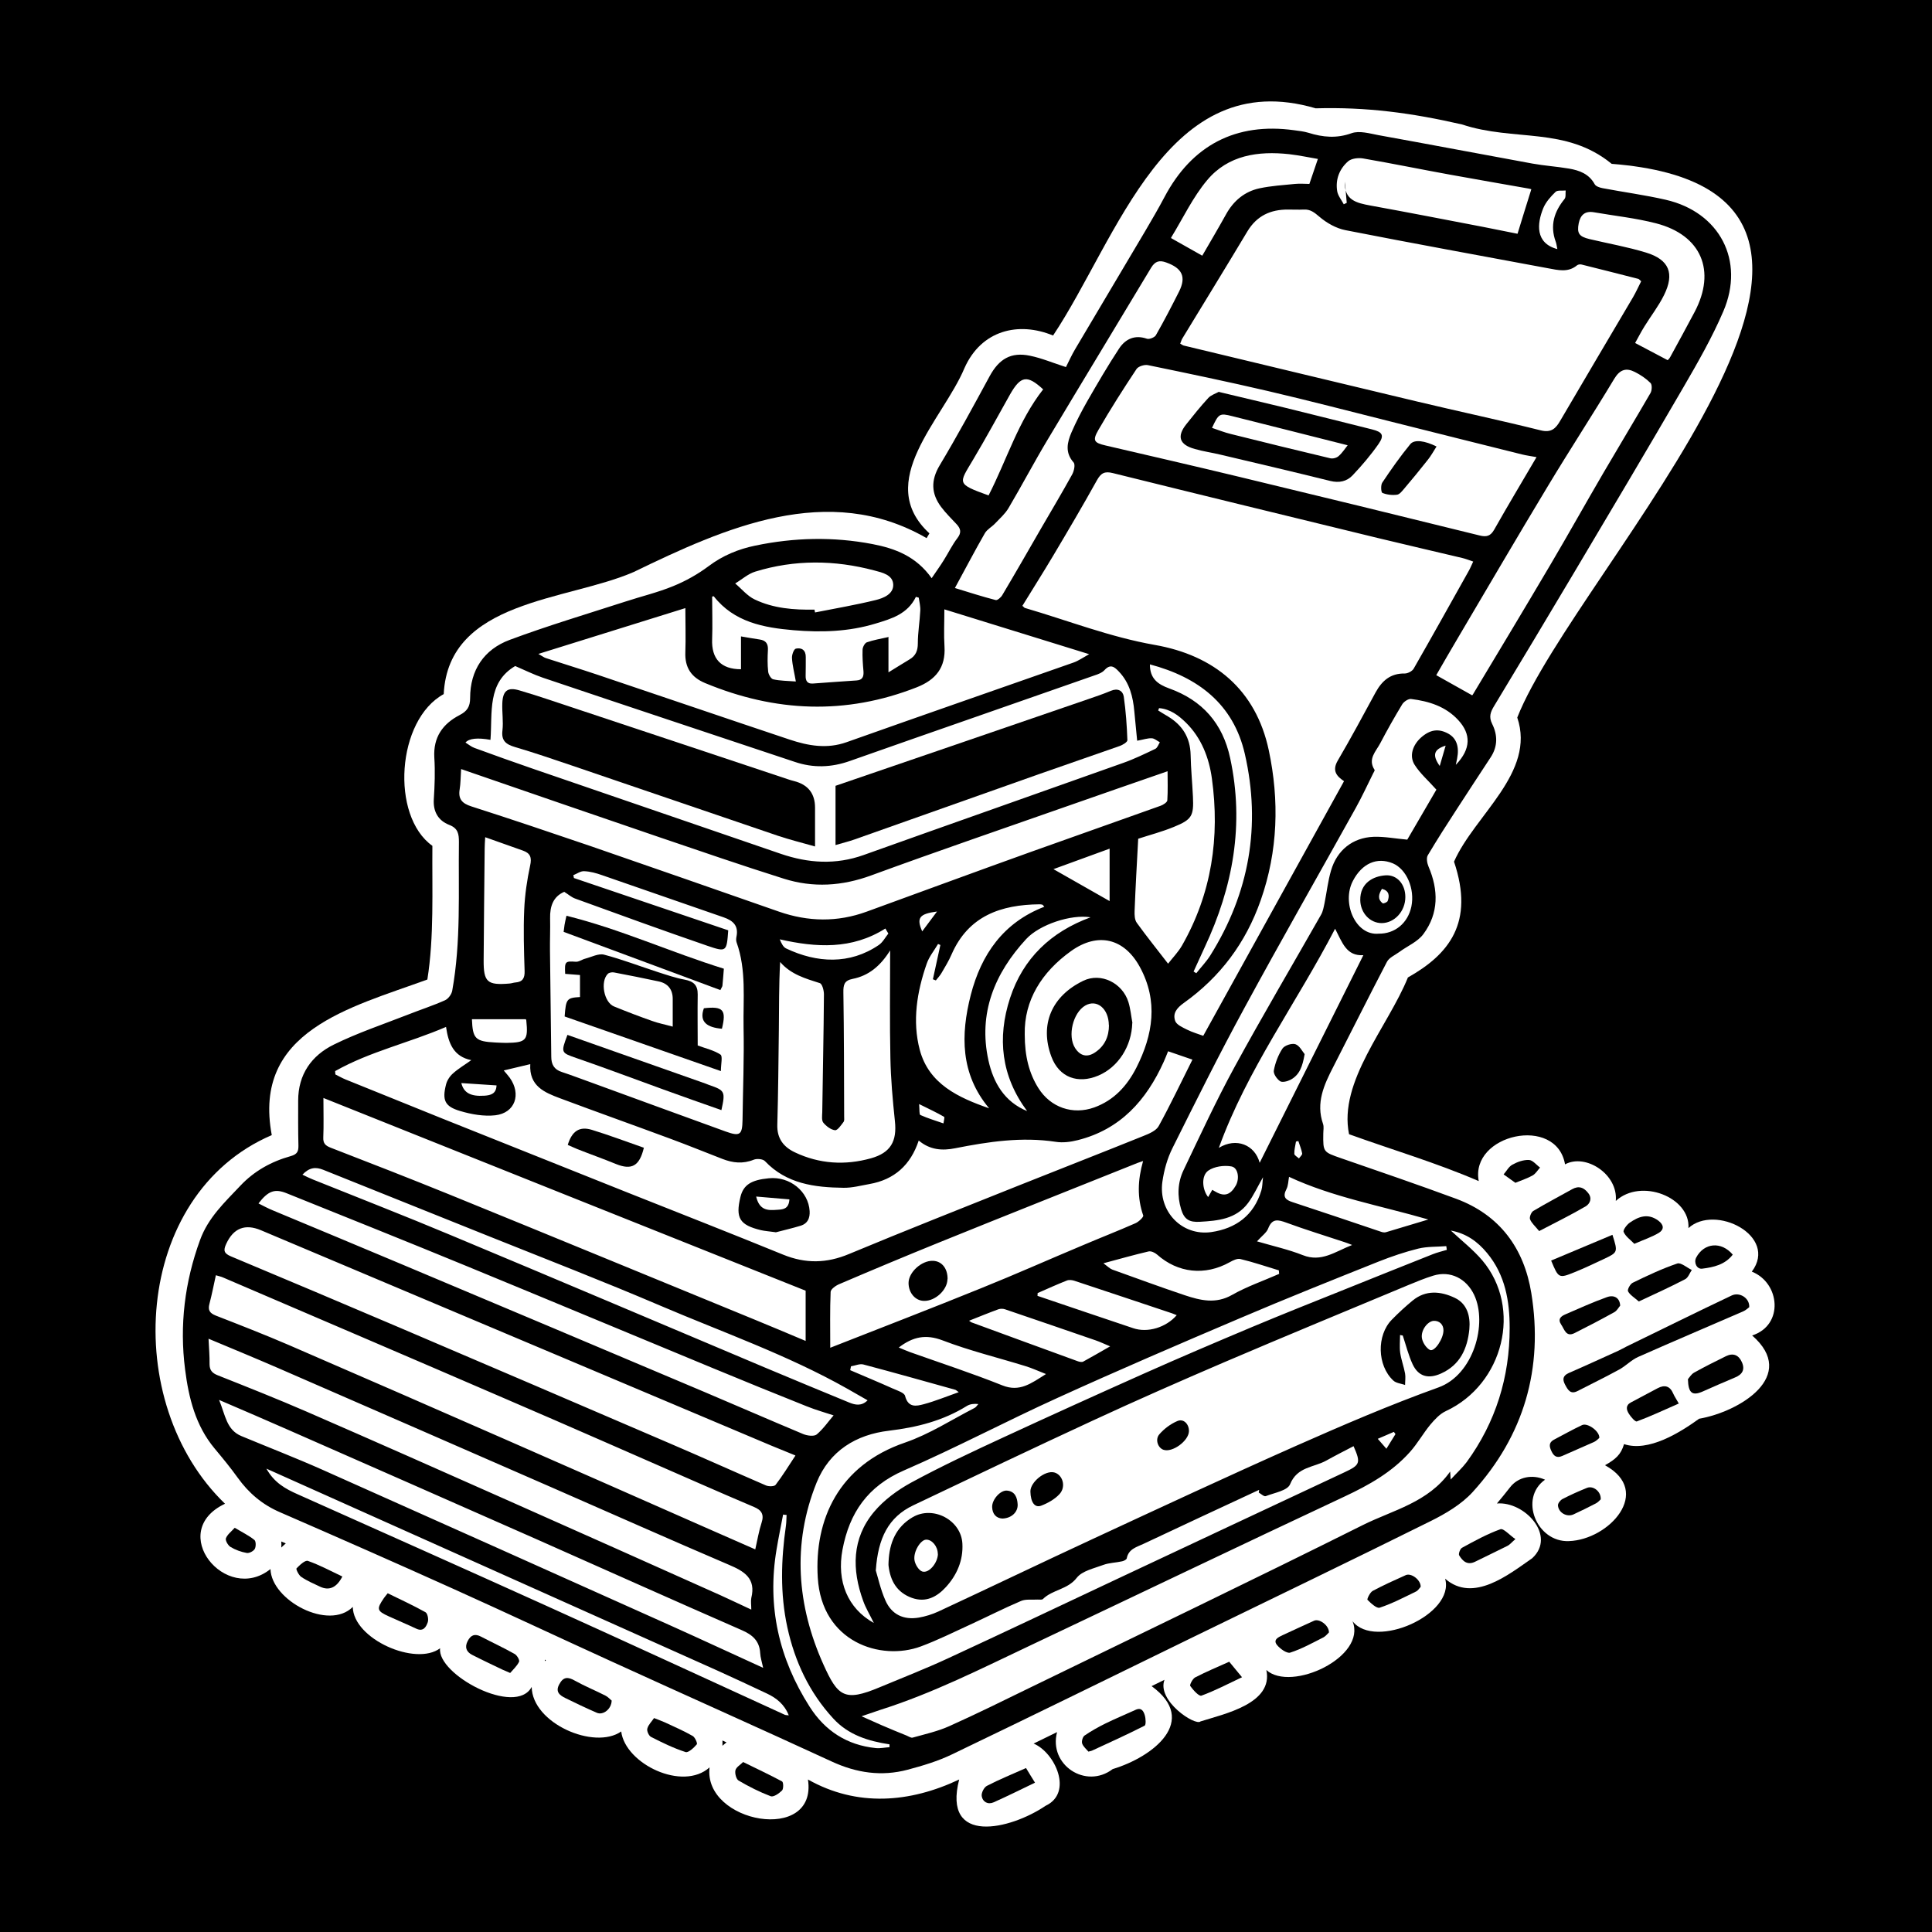 <svg viewBox="0 0 150 150" xmlns="http://www.w3.org/2000/svg"><defs><style>      .cls-1 {        fill: #fff;      }    </style></defs><g><g id="Capa_1"><rect height="150" width="150"></rect><path d="M136.05,103.68c2.46-.8,2.16-4.08-.04-4.95,2.08-2.78-2.86-5.27-4.92-3.38.16-2.39-3.68-3.91-5.64-2.11.19-2.07-2.34-3.71-3.94-2.84-.67-3.85-7.39-2.33-6.7,1.3-3.28-1.42-6.75-2.44-10.07-3.64-.84-4.1,3.02-8.34,4.57-12.17,3.19-1.8,5.18-4.25,3.58-8.99,1.59-3.62,6.36-6.91,4.91-11.19,4.54-11.54,33.73-40.93,7.33-42.99-3.57-2.92-7.56-1.71-11.63-3.06-3.93-.9-7.4-1.36-11.35-1.25-11.54-3.39-15.37,10.11-20.39,17.64-2.68-1.11-5.57-.42-6.88,2.53-1.67,3.99-7.07,8.82-2.72,12.83-.08.13-.15.25-.22.37-7.65-4.42-15.7-.78-22.74,2.63-5.19,2.26-14.38,2.16-14.75,9.48-3.66,2-4.14,9.46-.88,11.78-.03,3.47.14,7.06-.39,10.38-6,2.19-13.6,3.98-12.08,12.08-10.82,4.64-11.76,20.79-3.63,28.62-4.57,2.16.07,7.84,3.53,5.07.07,2.44,4.53,4.81,6.39,2.94.04,2.5,4.89,4.63,6.78,3.21-.26,2.03,5.87,5.33,7.11,3,.04,2.83,4.87,4.92,6.95,3.46.32,2.52,4.77,4.67,6.86,2.79-.51,4.32,8.4,5.95,7.64.94,3.81,2.15,7.92,1.81,11.74,0-1.32,5.14,3.97,3.9,6.71,2.04,2.16-1.01.74-4.13-.93-4.83.61-.3,1.22-.59,1.82-.89-.67,2.55,2.24,4.46,4.32,2.87,3.13-.94,6.73-3.74,3.02-6.44l1-.49c-.61,1.63,2.4,3.61,2.8,3.23,1.86-.59,5.66-1.38,5.11-3.99,1.93,1.74,7.82-1.02,6.69-3.79,1.74,2.24,7.97-.52,7.19-3.3,2.18,1.9,4.92-.31,6.76-1.59,1.9-1.74-.59-4.43-2.74-4.25.35-.41.68-.82,1-1.23.64-.85,1.76-1.05,2.73-.62h.01c-2.05,1.45-.65,4.88,1.85,4.77,3.11-.1,6.54-3.84,2.8-5.89.82-.46,1.24-.82,1.48-1.64,1.89.63,4.32-.88,5.83-1.97,3.13-.54,7.73-3.32,4.11-6.47ZM21.84,119.68c.12.05.23.1.35.15-.11.09-.23.21-.35.32.01-.16.01-.31,0-.47ZM42.31,128.86s.06.03.08.04c-.03.02-.06.05-.09.07,0-.04,0-.08,0-.11ZM56.28,135.38c-.06.05-.13.11-.19.16.01-.14,0-.27,0-.41.11.05.21.1.32.15-.04.03-.09.06-.13.1Z" class="cls-1"></path><g><path d="M72.32,44.91c.37-.55.68-.97.95-1.41.36-.57.66-1.2,1.07-1.73.32-.42.25-.72-.06-1.06-.41-.44-.85-.87-1.21-1.35-.77-1.03-.81-2.06-.12-3.22,1.36-2.27,2.62-4.6,3.88-6.92.73-1.35,1.66-1.91,3.14-1.6.93.19,1.81.57,2.79.88.22-.43.44-.93.72-1.4,1.81-3.06,3.63-6.11,5.44-9.17.51-.87,1.02-1.74,1.49-2.63,2.13-4.03,5.55-5.81,10.06-5.19.37.05.76.09,1.12.2,1.12.35,2.19.45,3.35.03.6-.21,1.39.02,2.07.15,3.99.72,7.98,1.48,11.97,2.21.94.17,1.9.23,2.84.39.81.14,1.55.41,1.99,1.21.09.17.4.27.62.31,1.63.31,3.29.53,4.9.9,4.18.96,6.16,4.72,4.47,8.66-.87,2.03-1.98,3.97-3.09,5.88-2.81,4.84-5.67,9.65-8.53,14.46-2.05,3.45-4.11,6.88-6.18,10.31-.28.46-.42.84-.15,1.38.43.86.44,1.75-.11,2.59-.88,1.35-1.77,2.69-2.64,4.04-.77,1.18-1.53,2.37-2.25,3.58-.12.21-.05.61.06.87.78,1.82.8,3.62-.39,5.23-.44.61-1.26.94-1.89,1.41-.33.24-.78.43-.95.76-1.41,2.7-2.77,5.43-4.16,8.14-.72,1.4-1.37,2.8-.8,4.44.08.23.02.5.02.75-.02,1.45-.01,1.43,1.4,1.92,2.98,1.03,5.96,2.05,8.91,3.14,3.4,1.26,5.28,3.86,5.84,7.32.95,5.84-.56,11.07-4.56,15.46-.87.95-2.09,1.67-3.26,2.25-6.12,3.04-12.27,6-18.41,8.99-6.25,3.05-12.5,6.12-18.77,9.13-1.08.52-2.26.87-3.42,1.18-2.03.54-3.97.25-5.88-.63-5.7-2.63-11.43-5.18-17.14-7.79-4.06-1.85-8.1-3.75-12.16-5.58-4.5-2.03-9.02-4.02-13.55-5.99-1.37-.59-2.43-1.49-3.29-2.69-.56-.78-1.17-1.52-1.78-2.25-1.49-1.78-2.02-3.94-2.3-6.15-.44-3.43-.03-6.78,1.16-10.04.63-1.74,1.91-2.93,3.12-4.21,1.09-1.16,2.42-1.89,3.92-2.31.51-.14.61-.37.6-.83-.03-1.16-.02-2.32-.02-3.48,0-2.04,1.04-3.5,2.77-4.35,1.85-.91,3.82-1.57,5.74-2.32.96-.38,1.95-.7,2.89-1.12.25-.11.51-.46.56-.74.69-3.82.47-7.68.52-11.54,0-.61-.05-1.07-.76-1.34-.84-.33-1.25-1.02-1.19-1.98.07-1.08.11-2.17.04-3.25-.09-1.57.65-2.61,1.96-3.29.58-.3.82-.64.82-1.33,0-2.17,1.08-3.77,3.07-4.51,2.95-1.1,5.97-2,8.97-2.97,1.25-.41,2.53-.71,3.74-1.21.96-.39,1.9-.92,2.73-1.54,1.1-.83,2.32-1.33,3.63-1.6,3.02-.63,6.06-.7,9.09-.12,1.77.34,3.4.95,4.61,2.66ZM79.4,47.05c.1.09.13.14.17.15,3.35.98,6.61,2.26,10.08,2.87,4.62.81,7.86,3.47,8.86,8.19.82,3.88.72,7.8-.63,11.64-1.16,3.31-3.15,5.96-5.97,7.97-.56.4-.87.81-.67,1.39.1.3.58.51.92.68.42.21.88.34,1.26.48,3.65-6.61,7.28-13.17,10.93-19.77-.53-.36-.97-.78-.48-1.61,1.02-1.74,1.97-3.51,2.93-5.28.5-.91,1.16-1.49,2.27-1.47.23,0,.58-.18.69-.38,1.44-2.51,2.85-5.05,4.27-7.58.12-.21.21-.44.35-.73-.35-.12-.6-.22-.86-.28-2.18-.52-4.37-1.02-6.55-1.55-6.86-1.67-13.72-3.34-20.57-5.04-.64-.16-.92,0-1.23.55-1.1,1.98-2.25,3.93-3.41,5.88-.78,1.31-1.6,2.6-2.39,3.89ZM91.65,26.69c.13.07.19.13.26.14,6.05,1.45,12.09,2.91,18.14,4.35,3.18.76,6.39,1.44,9.56,2.23.83.21,1.18-.14,1.53-.75,1.87-3.2,3.76-6.38,5.64-9.57.24-.41.43-.84.64-1.25-.11-.1-.16-.17-.23-.19-1.46-.37-2.93-.75-4.39-1.11-.11-.03-.28-.01-.36.06-.7.58-1.47.37-2.24.23-5.25-.98-10.5-1.93-15.74-2.96-.72-.14-1.46-.56-2.02-1.04-.39-.33-.7-.59-1.22-.56-.4.02-.81,0-1.21,0-1.36-.01-2.43.48-3.16,1.69-1.67,2.79-3.37,5.55-5.06,8.33-.06.1-.09.23-.16.39ZM67.99,121.91c.17.54.37,1.48.75,2.34.48,1.1,1.41,1.54,2.6,1.34.51-.09,1.03-.25,1.51-.47,4-1.86,7.97-3.77,11.98-5.63,5.24-2.43,10.47-4.87,15.74-7.21,3.66-1.62,7.35-3.21,11.11-4.56,2.73-.98,3.83-4.96,2.77-7.19-.6-1.26-1.84-1.9-3.17-1.49-.65.2-1.28.46-1.91.72-4.77,1.99-9.54,3.96-14.29,5.99-3.43,1.47-6.84,2.97-10.23,4.54-4.67,2.16-9.3,4.37-13.94,6.58-1.94.92-2.74,2.56-2.91,5.03ZM26.02,83.15c0,.09.01.18.02.27.26.13.52.28.79.39,2.5,1.01,5,2.02,7.5,3.03,4.77,1.91,9.55,3.81,14.32,5.72,4.05,1.61,8.11,3.2,12.15,4.85,1.74.71,3.38.68,5.12-.05,4.37-1.82,8.78-3.56,13.18-5.32,3.23-1.29,6.47-2.55,9.69-3.85.43-.17.97-.4,1.17-.76.92-1.67,1.73-3.39,2.62-5.16-.67-.23-1.26-.43-1.89-.65-.13.32-.23.58-.34.82-1.35,2.99-3.37,5.25-6.67,6.08-.55.14-1.16.22-1.72.13-2.64-.4-5.22-.01-7.8.5-.99.2-1.96.14-2.83-.6-.63,1.9-1.89,3.04-3.83,3.38-.67.12-1.34.3-2.01.29-2.24-.03-4.42-.3-6.1-2.07-.16-.17-.63-.21-.87-.11-.84.34-1.63.25-2.43-.06-1.34-.52-2.67-1.06-4.02-1.56-2.86-1.06-5.73-2.08-8.59-3.15-1.2-.45-2.41-.94-2.31-2.65-.75.18-1.37.32-2.06.49.19.23.34.39.47.57.91,1.28.41,2.73-1.12,2.91-.89.1-1.86-.07-2.73-.33-1.2-.35-1.41-.84-1.1-2.06.08-.32.29-.64.54-.86.41-.37.89-.65,1.42-1.03-1.37-.28-1.77-1.29-1.96-2.58-2.9,1.25-5.91,1.91-8.59,3.42ZM66.91,133.26c.63.28,1.08.48,1.53.68.65.28,1.3.55,1.95.81.15.06.33.19.46.16.97-.27,1.96-.49,2.87-.9,2.14-.96,4.24-2,6.35-3.03,8.59-4.18,17.2-8.31,25.75-12.58,2.33-1.16,5.06-1.74,6.77-4.15.02.24.02.35.04.62.47-.51.9-.9,1.24-1.35,2.26-3.1,3.34-6.6,3.34-10.41,0-2.09-.34-4.12-1.75-5.82-.75-.91-1.63-1.53-2.82-1.75.85.79,1.73,1.48,2.44,2.31,3.13,3.7,1.66,9.63-2.83,11.71-.47.22-.86.65-1.2,1.05-.56.68-.99,1.46-1.58,2.12-1.4,1.57-3.18,2.57-5.08,3.46-8.13,3.81-16.22,7.69-24.33,11.53-3.85,1.82-7.65,3.75-11.73,5.04-.4.13-.8.27-1.41.48ZM88.29,57.52c-.08-.78-.15-1.52-.22-2.27-.1-1.15-.37-2.24-1.2-3.11-.34-.36-.65-.62-1.11-.12-.19.21-.51.33-.79.42-6.32,2.22-12.66,4.41-18.98,6.64-1.44.51-2.85.56-4.29.07-3.18-1.06-6.36-2.12-9.54-3.18-3.35-1.12-6.69-2.23-10.03-3.36-.7-.24-1.36-.57-2.13-.9-2.19,1.29-1.76,3.62-1.92,5.73q-1.52-.27-1.94.21c.24.15.45.33.7.42,1.51.55,3.03,1.1,4.55,1.62,6.41,2.2,12.82,4.4,19.23,6.6,2.14.73,4.26.87,6.44.09,6.71-2.4,13.44-4.76,20.15-7.15.85-.3,1.67-.7,2.49-1.09.16-.08.24-.33.35-.51-.21-.11-.41-.3-.62-.31-.32-.02-.64.1-1.14.19ZM119.29,35.49c-.39-.07-.76-.12-1.13-.21-3.42-.85-6.84-1.71-10.26-2.57-3.15-.79-6.29-1.61-9.46-2.35-3.09-.72-6.2-1.37-9.31-2.01-.27-.06-.75.09-.89.3-1.03,1.55-2.03,3.12-2.96,4.73-.48.83-.34,1,.57,1.21,3.48.81,6.96,1.61,10.44,2.45,6.19,1.49,12.38,3,18.57,4.53.55.14.86.06,1.15-.45,1.05-1.86,2.15-3.69,3.28-5.62ZM35.8,59.72c-.04.66-.04,1.11-.11,1.55-.13.76.18,1.11.91,1.34,3.09.99,6.17,2.03,9.25,3.08,4.88,1.68,9.75,3.39,14.63,5.09,2.27.79,4.54.83,6.81,0,4.26-1.55,8.51-3.12,12.78-4.65,3.34-1.2,6.7-2.37,10.04-3.57.2-.07.51-.27.52-.42.05-.76.02-1.52.02-2.26-2.59.9-5.06,1.75-7.53,2.62-5.16,1.81-10.33,3.58-15.46,5.46-2.28.84-4.53.98-6.81.26-3.27-1.03-6.51-2.15-9.75-3.25-5.05-1.72-10.1-3.47-15.3-5.26ZM25.11,85.25c0,1.15.03,2.11-.01,3.06-.02.47.17.64.58.8,3.08,1.19,6.15,2.39,9.21,3.63,7.91,3.22,15.81,6.48,23.71,9.72,1.28.52,2.54,1.06,3.95,1.65v-3.9c-12.45-4.97-24.89-9.94-37.43-14.96ZM53.22,47.21c-3.8,1.18-7.52,2.34-11.42,3.56.32.18.44.28.57.32,1.34.44,2.69.85,4.03,1.3,4.97,1.67,9.93,3.37,14.9,5.03,1.44.48,2.9.75,4.44.2,5.86-2.08,11.74-4.12,17.61-6.18.37-.13.71-.37,1.21-.65-3.85-1.19-7.48-2.32-11.24-3.48,0,1.03-.05,1.96.01,2.89.1,1.63-.68,2.58-2.15,3.16-5.52,2.17-10.99,1.93-16.42-.32-1.09-.45-1.6-1.21-1.55-2.41.04-1.12,0-2.25,0-3.42ZM58.64,120.29c.17-.75.28-1.43.49-2.07.21-.64-.01-.98-.59-1.22-1.39-.59-2.78-1.19-4.17-1.8-5.04-2.2-10.06-4.42-15.11-6.59-7.31-3.16-14.63-6.29-21.95-9.43-.13-.06-.28-.09-.55-.17-.17.77-.31,1.5-.5,2.22-.13.49.02.72.49.91,1.9.74,3.8,1.48,5.68,2.29,5.71,2.47,11.41,4.96,17.11,7.46,5.08,2.22,10.15,4.47,15.22,6.7,1.26.56,2.53,1.11,3.87,1.7ZM61.75,113c-.66-.27-1.26-.51-1.86-.76-5.29-2.23-10.58-4.47-15.87-6.7-7.92-3.34-15.83-6.68-23.75-10.02q-1.86-.79-2.71,1.06c-.23.5-.18.73.36.96,4.37,1.83,8.73,3.67,13.09,5.53,7,2.99,13.99,5.98,20.98,8.99,2.5,1.07,4.98,2.19,7.48,3.27.21.09.65.09.75-.05.53-.69.99-1.44,1.53-2.26ZM43.81,69.24c-.86.37-1.12,1.12-1.1,2.06.02.83-.02,1.66-.01,2.5.03,2.75.07,5.49.1,8.24,0,.6.22,1,.82,1.19.79.26,1.56.56,2.35.84,3.46,1.26,6.91,2.53,10.37,3.78,1.11.4,1.29.26,1.31-.89.03-2.4.13-4.79.08-7.19-.04-2.21.23-4.45-.54-6.6-.05-.13-.04-.31-.01-.45.17-.84-.25-1.24-1-1.5-3.15-1.08-6.28-2.19-9.43-3.27-.45-.16-.92-.29-1.39-.31-.28-.02-.57.2-.85.31.02.07.04.14.05.22,4,1.35,8,2.71,11.98,4.06-.12,1.66-.13,1.71-1.62,1.2-3.43-1.18-6.84-2.42-10.25-3.66-.29-.1-.53-.32-.85-.52ZM97.73,115.89l.03-.22c-2.99,1.39-5.98,2.78-8.97,4.19-.52.25-1.17.39-1.31,1.13-.02.1-.22.2-.36.23-.48.11-1,.11-1.46.28-.72.27-1.64.46-2.06,1-.71.92-1.88.91-2.63,1.65-.08.08-.29.03-.44.04-.42.03-.89-.05-1.26.11-1.34.57-2.65,1.24-3.98,1.85-1.26.58-2.51,1.2-3.8,1.68-3.11,1.15-7.7-.33-8-5.35-.27-4.48,1.6-8.71,6.78-10.48,1.89-.65,3.61-1.77,5.4-2.69.12-.06.19-.2.29-.3-.34-.04-.64,0-.88.14-1.86,1.16-3.89,1.67-6.06,1.93-2.55.3-4.62,1.56-5.62,4.03-1.92,4.76-1.52,9.56.53,14.12,1.12,2.49,1.64,2.91,4.34,1.78,1.79-.75,3.6-1.45,5.36-2.27,4.41-2.04,8.81-4.13,13.21-6.2,5.84-2.74,11.68-5.49,17.52-8.22,1.24-.58,1.31-.72.73-2.04-.71.37-1.42.73-2.12,1.12-.97.54-2.26.47-2.81,1.84-.2.49-1.22.66-1.89.92-.13.05-.37-.18-.56-.29ZM16.19,103.93c.04.79.09,1.39.08,1.98,0,.48.21.7.64.87,2.32.92,4.64,1.84,6.92,2.83,5.24,2.28,10.47,4.6,15.69,6.92,5.48,2.43,10.95,4.88,16.43,7.33.77.35,1.54.72,2.38,1.11,0-.36-.05-.64,0-.9.38-1.53-.55-2.08-1.76-2.59-4.54-1.94-9.05-3.95-13.58-5.93-7.13-3.12-14.27-6.23-21.41-9.34-1.73-.75-3.47-1.47-5.41-2.28ZM88.75,90.14c-.21.07-.32.11-.43.15-5.14,2.06-10.29,4.1-15.42,6.18-2.59,1.05-5.17,2.13-7.74,3.23-.27.11-.66.39-.67.6-.06,1.4-.03,2.79-.03,4.34,4.02-1.58,7.89-3.07,11.73-4.63,2.66-1.07,5.28-2.24,7.93-3.35,1.34-.57,2.7-1.1,4.04-1.69.25-.11.64-.48.6-.6-.48-1.38-.43-2.76-.01-4.23ZM69.11,73.79c-.78,1.25-1.7,1.97-2.91,2.21-.65.13-.73.45-.72,1.06.05,3.2.05,6.4.06,9.61,0,.15.03.34-.05.44-.19.25-.46.66-.66.64-.33-.04-.69-.32-.91-.59-.14-.18-.09-.53-.08-.81.04-3.05.11-6.1.13-9.15,0-.3-.13-.81-.32-.87-1.12-.36-2.24-.67-3.08-1.64-.1,1.8-.08,3.52-.1,5.23-.03,2.47-.05,4.94-.12,7.41-.03,1.06.48,1.72,1.37,2.14,1.9.9,3.89,1.02,5.9.46,1.53-.43,2.03-1.32,1.86-2.89-.17-1.63-.32-3.26-.35-4.9-.06-2.7-.02-5.39-.02-8.33ZM113.05,59.36c1.15-1.21,1.18-2.36.16-3.46-.98-1.06-2.28-1.46-3.65-1.63-.21-.03-.56.2-.69.41-.6.99-1.17,2-1.71,3.03-.33.63-.99,1.22-.44,2.06.03.05-.06.18-.1.26-.45.9-.87,1.82-1.36,2.7-2.88,5.18-5.82,10.32-8.64,15.52-1.95,3.58-3.77,7.24-5.59,10.89-.4.8-.65,1.7-.78,2.59-.34,2.33,1.52,4.25,3.79,3.93,1.92-.28,3.31-1.3,3.89-3.23.09-.3.08-.62.13-1.03-.43.75-.73,1.42-1.16,2-.93,1.25-2.33,1.38-3.74,1.46-.82.05-1.22-.18-1.46-.98-.31-1.03-.27-2.07.19-3.03,1.28-2.68,2.53-5.39,3.95-7.99,2.17-3.98,4.48-7.89,6.72-11.83.16-.27.21-.61.28-.93.17-.84.26-1.7.5-2.51.46-1.58,1.68-2.56,3.31-2.62.83-.03,1.68.14,2.61.22.75-1.29,1.56-2.68,2.26-3.88-.63-.71-1.26-1.25-1.69-1.93-.43-.68-.16-1.52.49-2.11.71-.63,1.37-.73,2.14-.3.62.35.85,1.01.67,1.92-.03.13-.05.27-.1.48ZM114.28,53.99s.04-.01.08-.08c2.01-3.35,4.03-6.7,6.01-10.06,1.4-2.37,2.73-4.76,4.12-7.14,1.21-2.07,2.45-4.12,3.65-6.19.12-.2.14-.64.01-.78-.35-.35-.78-.64-1.22-.86-.67-.34-1.16-.2-1.6.53-1.69,2.81-3.48,5.55-5.17,8.36-2.34,3.88-4.63,7.8-6.94,11.71-.59.99-1.16,1.99-1.71,2.94.96.54,1.85,1.04,2.78,1.56ZM20.06,93.43c.42.21.77.4,1.14.55,3.3,1.38,6.61,2.75,9.9,4.14,7.87,3.31,15.74,6.63,23.61,9.96,2.55,1.08,5.09,2.19,7.65,3.26.31.13.84.2,1.05.03.52-.44.92-1.03,1.31-1.48-.59-.2-1.36-.41-2.1-.71-2.46-.98-4.91-1.98-7.35-2.99-6.33-2.62-12.65-5.26-18.99-7.87-4.66-1.92-9.34-3.79-14.01-5.67-.93-.38-1.44-.2-2.2.78ZM17.01,108.69c.49,1.18.57,2.33,1.74,2.81,2.09.87,4.21,1.69,6.28,2.61,9.02,4.02,18.03,8.06,27.04,12.1,2.36,1.06,4.7,2.15,7.18,3.28-.1-.47-.21-.8-.23-1.14-.05-.95-.6-1.43-1.44-1.79-5.31-2.32-10.59-4.69-15.89-7.04-6.45-2.85-12.91-5.69-19.37-8.53-1.7-.75-3.4-1.48-5.31-2.3ZM74.16,45.66c1.08.33,2.1.66,3.15.93.13.03.41-.21.51-.39,1.03-1.73,2.03-3.48,3.04-5.23.8-1.37,1.61-2.74,2.38-4.13.15-.27.26-.78.11-.94-.68-.77-.49-1.56-.16-2.33.36-.83.78-1.64,1.23-2.43.79-1.37,1.59-2.75,2.46-4.07.49-.75,1.22-1.1,2.17-.77.18.06.59-.1.69-.27.64-1.12,1.23-2.26,1.81-3.41.56-1.13.23-1.8-1-2.24-.54-.2-.87-.1-1.18.41-2.67,4.45-5.37,8.89-8.03,13.34-1.05,1.75-2,3.56-3.04,5.32-.26.44-.67.8-1.03,1.18-.25.27-.62.46-.8.76-.79,1.37-1.52,2.78-2.33,4.26ZM67.84,126c-.32-.66-.63-1.16-.82-1.7-.89-2.44-.89-4.85.84-6.92.77-.92,1.82-1.69,2.88-2.27,2.34-1.27,4.76-2.4,7.18-3.52,3.61-1.67,7.23-3.31,10.86-4.93,2.8-1.25,5.62-2.45,8.45-3.64,2.39-1,4.8-1.96,7.2-2.92,2.26-.91,4.53-1.82,6.8-2.72.35-.14.73-.23,1.1-.34-.01-.1-.03-.19-.04-.29-.72.06-1.47.02-2.17.19-1.05.26-2.08.61-3.09,1.01-3.58,1.43-7.16,2.86-10.7,4.37-4.75,2.02-9.5,4.06-14.2,6.2-4.01,1.82-7.91,3.89-11.96,5.65-2.8,1.22-4.22,3.28-4.76,6.15-.46,2.45.4,4.55,2.42,5.68ZM79.56,80.31c0,1.72.35,3.04,1.06,4.17.95,1.51,2.67,2.1,4.34,1.5,1.54-.56,2.55-1.68,3.27-3.09,1.29-2.55,1.71-5.16.27-7.81-1.22-2.24-3.26-2.72-5.33-1.25-2.31,1.65-3.66,3.85-3.61,6.47ZM89.99,54.98c-.02.06-.05.12-.07.18.26.16.51.32.77.47,1.12.68,1.72,1.64,1.75,2.98.02,1.08.13,2.16.18,3.25.07,1.49-.08,1.77-1.48,2.34-.92.38-1.89.63-2.77.92-.1,1.89-.21,3.75-.28,5.61-.01.31,0,.69.18.93.76,1.05,1.58,2.07,2.42,3.16.34-.44.77-.88,1.07-1.39,2.32-4.05,2.96-8.44,2.33-13-.22-1.59-.81-3.14-2.01-4.32-.58-.57-1.23-1.06-2.08-1.13ZM103.66,72.1c-3.01,5.8-6.83,10.93-9.03,17.02,1.35-.83,2.8-.24,3.17,1.16,2.63-5.27,5.31-10.64,8.05-16.12-1.32.08-1.63-.97-2.2-2.07ZM68.98,49.44v2.76c.66-.4,1.14-.71,1.63-1,.48-.28.65-.67.65-1.25,0-.85.15-1.7.19-2.54.02-.33-.07-.67-.12-1.01-.07-.02-.15-.04-.22-.06-.64,1.33-1.89,1.7-3.12,2.07-2.09.64-4.24.7-6.37.52-2.33-.2-4.62-.62-6.2-2.63-.01-.02-.09.01-.13.02,0,1.1.04,2.21,0,3.31-.06,1.52.69,2.33,2.24,2.33v-2.55c.52.09.98.17,1.45.24.49.07.67.34.64.83-.03.55-.04,1.11.02,1.66.02.22.22.56.39.6.52.12,1.08.12,1.76.17-.12-.69-.27-1.25-.3-1.81-.02-.25.14-.7.3-.74.45-.1.78.12.77.66,0,.48,0,.96-.01,1.44-.01.4.13.64.56.61,1.13-.08,2.26-.17,3.39-.24.47-.03.57-.3.54-.72-.05-.55-.09-1.11-.07-1.66,0-.2.17-.52.33-.58.51-.18,1.05-.27,1.72-.42ZM23.48,91.2c.31.15.55.27.8.37,3.58,1.44,7.18,2.84,10.73,4.33,8.14,3.4,16.26,6.85,24.39,10.28,2.18.92,4.37,1.82,6.55,2.72.47.19.95.28,1.41-.18-.57-.32-1.09-.62-1.61-.92-4.63-2.61-9.64-4.36-14.51-6.44-4.4-1.88-8.87-3.61-13.31-5.39-4.28-1.72-8.56-3.43-12.84-5.15-.58-.23-1.07-.19-1.62.39ZM76.79,86.04c-2.23-2.66-2.21-5.7-1.42-8.79.81-3.14,2.52-5.62,5.71-6.85-.09-.09-.11-.15-.15-.16-.07-.02-.15-.03-.22-.03-2.99.03-5.52.89-6.83,3.89-.22.51-.51.98-.79,1.46-.12.2-.28.37-.43.56-.08-.03-.16-.06-.23-.09.19-.89.39-1.77.58-2.66-.06-.03-.12-.05-.18-.08-.3.51-.69.98-.88,1.53-.76,2.18-1.13,4.46-.54,6.69.71,2.66,3,3.71,5.39,4.54ZM118.88,14.69s-.08-.03-.2-.05c-2.03-.36-4.07-.71-6.1-1.08-2.26-.41-4.5-.87-6.76-1.26-.37-.06-.9,0-1.16.23-.67.59-.99,1.41-.84,2.32.06.35.33.67.51,1.01.08-.04.16-.07.23-.11-.05-.55-.09-1.1-.14-1.65-.08,1.44.9,1.66,1.99,1.86,2.92.53,5.84,1.1,8.76,1.66.93.18,1.85.37,2.65.53.37-1.2.71-2.31,1.07-3.45ZM129.48,27.96s.12-.1.19-.23c.64-1.17,1.28-2.34,1.9-3.51,1.69-3.2.52-5.97-2.99-6.88-1.58-.41-3.22-.58-4.83-.86-.69-.12-1.05.21-1.18.86-.15.77.03,1.03.83,1.22,1.47.35,2.96.61,4.4,1.05,1.8.55,2.23,1.62,1.39,3.31-.42.85-1.02,1.62-1.52,2.43-.28.45-.52.93-.72,1.28.9.47,1.68.89,2.52,1.33ZM20.68,114.02c.61,1.1,1.49,1.58,2.44,2,6.46,2.89,12.93,5.77,19.38,8.69,6.15,2.78,12.28,5.61,18.42,8.42.08.04.18.03.32.05-.34-.86-.96-1.35-1.71-1.7-1.28-.6-2.55-1.2-3.84-1.78-6.73-3.02-13.47-6.03-20.21-9.05-4.89-2.19-9.77-4.38-14.81-6.63ZM63.24,47.35c.01.07.03.14.04.2,1.57-.31,3.15-.58,4.7-.96.62-.15,1.4-.47,1.37-1.21-.03-.75-.86-.93-1.47-1.09-3.08-.82-6.18-.85-9.24.09-.56.17-1.04.61-1.56.92.5.42.94.97,1.51,1.24,1.46.7,3.05.82,4.65.79ZM37.67,65.01c-.02.36-.04.61-.04.86-.03,2.89-.06,5.79-.08,8.68-.01,1.7.28,1.96,2.02,1.81.15-.01.3-.07.44-.08.57-.04.74-.34.72-.9-.05-1.58-.1-3.17-.03-4.76.05-1.15.22-2.3.46-3.42.14-.63.01-.96-.56-1.16-.94-.33-1.89-.67-2.93-1.04ZM93.35,19.84c.59-1.02,1.23-2.1,1.84-3.2.58-1.05,1.44-1.77,2.6-2.02.9-.19,1.83-.25,2.75-.34.39-.04.79,0,1.12,0,.23-.67.43-1.28.66-1.94-.7-.12-1.46-.28-2.23-.37-2.41-.26-4.73.07-6.36,2.01-1.12,1.33-1.88,2.96-2.8,4.46-.02.03.02.09,0,.05.8.45,1.56.88,2.41,1.36ZM89.28,51.58c-.01,1.1.61,1.55,1.5,1.87,2.56.92,4.15,2.7,4.73,5.41,1.11,5.15.22,10-1.98,14.69-.29.62-.57,1.25-.86,1.88.07.04.14.08.21.13.36-.46.77-.88,1.08-1.37,3.04-4.85,3.96-10.1,2.69-15.65-.89-3.89-3.64-5.97-7.38-6.96ZM99.31,98.89c0-.09-.02-.17-.02-.26-1-.3-1.98-.64-2.99-.88-.24-.06-.58.11-.83.25-1.92,1.07-4.02.84-5.64-.6-.17-.15-.46-.28-.65-.24-1.11.26-2.21.57-3.51.92.34.25.5.42.69.49,1.87.67,3.74,1.36,5.62,1.99,1.21.4,2.4.7,3.67-.02,1.16-.66,2.45-1.1,3.67-1.64ZM79.75,86.27c-2.02-2.71-2.34-5.68-1.33-8.78,1.01-3.08,3.17-5.14,6.25-6.27-1.5-.25-3.96.56-5,1.69-2.45,2.66-3.73,5.75-2.93,9.41.38,1.73,1.24,3.23,3.02,3.95ZM76.75,38.47c1.42-2.77,2.3-5.77,4.24-8.24-1.24-1.14-1.74-1.07-2.58.41-.95,1.69-1.87,3.39-2.86,5.05-1.1,1.86-1.33,1.86,1.19,2.77ZM80.56,100.39c0,.07,0,.15-.01.22,2.48.84,4.95,1.68,7.43,2.51,1.12.38,2.55-.05,3.38-1.01-.13-.05-.24-.1-.35-.14-2.53-.85-5.06-1.69-7.59-2.53-.18-.06-.42-.09-.59-.02-.76.3-1.51.64-2.26.97ZM75.25,102.55c.08.05.14.11.21.13,2.73,1,5.47,2.01,8.2,3,.13.05.33.09.43.04.65-.35,1.29-.73,2.1-1.19-.48-.2-.79-.35-1.11-.46-2.35-.81-4.7-1.62-7.06-2.42-.15-.05-.35-.05-.5,0-.74.27-1.47.57-2.28.89ZM81.21,106.68c-.64-.25-1.11-.47-1.61-.62-2.14-.66-4.32-1.19-6.41-1.99-1.31-.5-2.31-.29-3.41.55.34.14.6.26.88.36,2.39.85,4.81,1.64,7.16,2.58,1.35.54,2.23-.15,3.39-.88ZM110.89,94.68c-3.73-1.08-7.42-1.73-10.81-3.31-.06.32-.06.68-.2.95-.32.61-.08.84.49,1.02,2.29.75,4.58,1.53,6.87,2.3.11.04.25.06.36.03,1.05-.31,2.1-.63,3.3-.99ZM69.06,135.64c0-.07,0-.14,0-.21-1.65-.25-3.2-.73-4.37-2.01-1.86-2.02-2.98-4.42-3.56-7.07-.57-2.62-.49-5.26-.11-7.9.04-.27.03-.55.05-.83-.09,0-.18-.02-.27-.03-.17.9-.36,1.81-.51,2.72-.74,4.4.18,8.46,2.57,12.2,1.2,1.88,2.9,2.98,5.13,3.21.36.04.72-.05,1.09-.07ZM107.03,72.49c1.27.02,2.28-.82,2.55-2.11.28-1.38-.38-2.9-1.44-3.35-1.23-.51-2.39,0-3.1,1.36-.89,1.69.19,4.27,2,4.1ZM97.6,96.38c1.26.37,2.44.63,3.55,1.07,1.44.57,2.48-.26,3.83-.79-.32-.12-.45-.18-.59-.22-1.5-.5-3.02-.96-4.51-1.51-.66-.24-1.11-.35-1.42.45-.12.32-.47.56-.87,1ZM74.44,108.09c-.16-.11-.21-.17-.28-.19-2.37-.66-4.74-1.33-7.12-1.96-.29-.08-.65.09-.97.14-.02.1-.04.2-.06.3,1.11.48,2.23.94,3.34,1.44.34.15.86.31.92.56.24.93.87.8,1.46.64.89-.24,1.76-.6,2.7-.93ZM86.15,65.89c-1.43.52-2.85,1.04-4.36,1.59,1.48.84,2.86,1.62,4.36,2.48v-4.07ZM68.97,72.48c-.08-.13-.15-.26-.23-.39-2.61,1.65-5.37,1.48-8.2.84.14.34.28.61.5.71,2.38,1.13,4.93,1.27,7.19-.27.31-.21.5-.59.75-.9ZM36.64,79.13c.06,1.52.26,1.73,1.83,1.81.28.01.55.03.83.03,1.56-.02,1.72-.2,1.56-1.76,0-.04-.05-.08-.05-.08h-4.17ZM94.12,92.38c.13.07.21.12.3.17.66.37,1.12.21,1.53-.51.3-.54.18-1.39-.35-1.48-.57-.1-1.31,0-1.78.32-.57.39-.49,1.47-.02,2.06.1-.18.19-.34.32-.56ZM120.91,19.33c-.05-.25-.07-.43-.13-.58-.45-1.24-.12-2.31.69-3.3.12-.15.06-.44.09-.66-.27.03-.64-.04-.79.11-.37.36-.75.78-.95,1.26-.49,1.2-.64,2.72,1.09,3.18ZM35.82,84.1c.19.75.73,1.04,1.78.97.5-.03.93-.15.95-.8-.93-.06-1.82-.12-2.73-.18ZM71.36,85.72c.04.45,0,.81.1.85.58.26,1.19.44,1.79.65.02-.18.11-.48.05-.51-.57-.33-1.17-.61-1.94-.99ZM71.6,72.31c.35-.47.71-.95,1.15-1.54-1.36.18-1.62.48-1.15,1.54ZM108.35,111.35c-.04-.06-.08-.12-.13-.18-.38.17-.77.33-1.25.54.24.28.41.48.67.77.27-.44.49-.78.7-1.13ZM112.24,57.89c-.92.29-1.06.73-.46,1.58.17-.6.3-1.03.46-1.58ZM100.8,88.59l-.18.04c-.05.32-.14.64-.13.95,0,.12.23.24.36.36.09-.13.27-.28.25-.39-.06-.33-.2-.65-.3-.97Z"></path><path d="M135.81,101.49c-.11.08-.27.24-.46.32-2.72,1.18-5.45,2.34-8.16,3.54-.54.24-.97.71-1.49.99-1.06.58-2.15,1.11-3.22,1.66-.56.29-.76-.11-.97-.5-.21-.4-.18-.69.29-.9,1.29-.56,2.57-1.15,3.85-1.73.2-.09.4-.21.6-.31,2.73-1.33,5.46-2.68,8.2-3.98.62-.29,1.41.21,1.36.92Z"></path><path d="M119.5,95.58c-.3-.37-.59-.61-.71-.92-.06-.16.09-.54.25-.64.99-.59,2.02-1.13,3.02-1.69.52-.29.9-.14,1.24.29.35.43.13.85-.19,1.04-1.14.67-2.33,1.25-3.61,1.92Z"></path><path d="M84.51,136c-.15-.18-.4-.38-.49-.63-.06-.17.04-.52.18-.62.51-.35,1.06-.66,1.63-.94.77-.38,1.56-.7,2.34-1.06.46-.21.62.12.71.42.08.26.1.75-.01.81-1.34.68-2.72,1.31-4.09,1.94-.04.02-.1.03-.26.07Z"></path><path d="M120.43,97.87c1.58-.66,3.16-1.33,4.76-2,.43,1.36.43,1.36-.69,1.89-.75.35-1.5.71-2.27,1.02-1.21.49-1.23.46-1.8-.91Z"></path><path d="M127.23,101.04c-.34-.3-.67-.49-.83-.78-.07-.13.17-.58.37-.67,1.13-.55,2.27-1.09,3.45-1.49.28-.1.75.32,1.13.5-.17.25-.28.6-.52.72-1.15.6-2.34,1.14-3.6,1.73Z"></path><path d="M131.05,107.08c.1-.11.25-.38.48-.51.81-.45,1.64-.87,2.48-1.28.56-.27.99-.08,1.23.47.26.58.03.96-.54,1.19-.83.35-1.66.71-2.49,1.08-.81.36-1.13.15-1.16-.95Z"></path><path d="M125.79,101.37c-.11.12-.24.39-.46.51-1.01.56-2.04,1.1-3.08,1.62-.67.34-.79-.3-1.04-.66-.29-.43-.02-.65.34-.8,1.06-.46,2.12-.94,3.21-1.33.58-.21,1.01.08,1.03.67Z"></path><path d="M39.61,129.89c-.28-.12-.45-.19-.6-.26-.79-.38-1.58-.75-2.36-1.15-.44-.23-.59-.59-.34-1.07.24-.46.55-.6,1.04-.34.86.45,1.75.86,2.6,1.34.19.1.41.48.35.61-.16.33-.46.6-.69.87Z"></path><path d="M47.49,132.02c-.01.68-.67,1.17-1.15.96-.83-.36-1.65-.75-2.46-1.15-.42-.21-.78-.47-.46-1.06.32-.6.68-.59,1.22-.28.77.43,1.59.76,2.37,1.16.2.1.36.29.48.38Z"></path><path d="M130.34,108.97c-1.14.5-2.18.99-3.26,1.39-.12.04-.46-.35-.61-.59-.2-.31-.28-.66.16-.89.69-.36,1.38-.74,2.07-1.1.55-.29.96-.17,1.21.42.09.21.22.39.43.77Z"></path><path d="M110.3,123.2c-.09.1-.2.29-.37.37-.93.45-1.84.93-2.81,1.25-.23.08-.68-.34-.95-.61-.05-.05.19-.57.4-.69.84-.45,1.71-.84,2.58-1.23.42-.18,1.16.37,1.15.9Z"></path><path d="M117.66,119.49c-.32.28-.45.45-.62.53-.83.42-1.67.81-2.51,1.23-.61.3-.97-.05-1.24-.49-.07-.11.07-.51.22-.59.97-.53,1.95-1.07,2.98-1.44.24-.09.7.45,1.17.77Z"></path><path d="M103.18,126.74c-.1.09-.24.28-.42.38-.85.43-1.69.9-2.59,1.19-.26.08-.79-.3-1.03-.6-.32-.41.12-.6.43-.75.82-.38,1.64-.76,2.46-1.13.4-.18,1.16.36,1.15.92Z"></path><path d="M30.1,123.7c.98.48,1.98.94,2.93,1.47.17.09.26.56.18.78-.12.35-.34.76-.89.5-.7-.33-1.42-.63-2.12-.95-.95-.43-.98-.57-.39-1.43.07-.1.15-.19.3-.38Z"></path><path d="M50.78,133.39c.36.14.6.23.83.33.73.34,1.47.66,2.17,1.06.18.1.39.58.32.65-.23.27-.66.67-.87.6-.93-.3-1.81-.73-2.69-1.18-.17-.09-.34-.47-.28-.65.08-.3.35-.55.52-.81Z"></path><path d="M80.35,138.41c-1.12.54-2.15,1.05-3.2,1.52-.45.2-.86-.03-.93-.48-.04-.25.18-.69.41-.8.96-.5,1.96-.9,3.03-1.38.2.33.41.68.7,1.14Z"></path><path d="M124.17,111.64c-.1.08-.23.23-.4.31-.82.37-1.66.72-2.48,1.09-.43.19-.66,0-.83-.36-.17-.35-.24-.67.18-.9.73-.38,1.45-.79,2.2-1.14.43-.19,1.37.49,1.33,1Z"></path><path d="M95.44,129.02c.28.34.56.68.99,1.2-1.12.53-2.11,1.05-3.15,1.43-.19.07-.64-.43-.87-.75-.06-.09.18-.55.37-.66.85-.44,1.73-.81,2.67-1.23Z"></path><path d="M57.69,136.8c1.1.54,2.08,1,3.03,1.51.11.06.12.57,0,.7-.23.23-.66.53-.88.45-.87-.33-1.7-.75-2.5-1.22-.18-.11-.3-.56-.24-.8.06-.24.38-.42.59-.63Z"></path><path d="M26.58,122.4q-.66,1.29-1.73.79c-.5-.24-1.01-.45-1.46-.76-.2-.13-.42-.6-.37-.66.25-.26.67-.66.89-.58.91.32,1.76.78,2.67,1.21Z"></path><path d="M124.28,116.41c-.08.07-.21.23-.37.31-.58.3-1.16.59-1.75.86-.51.23-1.16-.13-1.2-.7-.01-.16.18-.4.34-.49.62-.32,1.26-.61,1.91-.87.48-.2,1.11.28,1.07.89Z"></path><path d="M126.89,96.57c-.32-.33-.68-.57-.83-.92-.07-.14.24-.56.47-.72.69-.48,1.41-.75,2.21-.17.46.34.47.7.05.96-.55.33-1.17.53-1.9.85Z"></path><path d="M134.53,97.41c-.6.78-1.48.98-2.38,1.09-.41.05-.66-.47-.46-.86.61-1.16,1.96-1.28,2.84-.23Z"></path><path d="M117.65,91.83c-.3-.22-.61-.43-.91-.65.23-.26.4-.61.69-.76.38-.21.85-.38,1.28-.36.29.01.57.38.86.59-.19.21-.34.47-.56.6-.38.22-.81.36-1.35.58Z"></path><path d="M18.23,118.62c.6.36,1.1.6,1.52.94.13.1.13.52.03.7-.1.17-.43.35-.63.31-.44-.08-.88-.24-1.26-.47-.19-.12-.41-.5-.35-.67.11-.29.42-.52.68-.81Z"></path><path d="M108.7,103.65c0,.46-.05.93.01,1.38.08.54.28,1.07.38,1.61.05.29,0,.59,0,.89-.31-.11-.7-.14-.92-.35-1.25-1.17-1.3-3.5-.11-4.72.51-.52,1.05-1.02,1.61-1.48,1.03-.85,2.19-.73,3.27-.22.98.46,1.23,1.44,1.14,2.44-.15,1.5-.71,2.77-2.2,3.44-.98.44-1.75.24-2.2-.71-.33-.71-.52-1.49-.77-2.24-.07-.01-.14-.03-.21-.04ZM112.07,103.28c0-.45-.32-.75-.76-.73-.47.03-1.02.74-.91,1.36.06.33.33.75.62.9.36.17,1.06-.89,1.05-1.53Z"></path><path d="M68.99,121.22c.07-1.44.57-2.66,1.86-3.42,1.59-.94,3.78.22,3.87,2.05.07,1.3-.43,2.44-1.28,3.37-.69.75-1.54,1.23-2.64.84-1.16-.42-1.67-1.31-1.81-2.47-.02-.12,0-.25,0-.38ZM72.81,120.64c0-.58-.46-1.13-.92-1.1-.41.02-.99.91-.89,1.59.05.33.33.79.6.88.53.17,1.21-.68,1.22-1.37Z"></path><path d="M80,115.8c-.01-.73,1.14-1.66,1.85-1.48.65.17.94,1.09.42,1.67-.37.41-.91.71-1.43.91-.51.19-.82-.27-.84-1.1Z"></path><path d="M92.31,111.12c-.02.75-1.29,1.68-1.98,1.44-.42-.14-.67-.79-.32-1.2.37-.43.88-.81,1.4-1.03.48-.21.91.23.9.79Z"></path><path d="M77.82,117.9c-.46-.03-.77-.33-.79-.89-.02-.58.64-1.33,1.16-1.28.62.06.79.54.82,1.07.03.59-.47,1.08-1.19,1.1Z"></path><path d="M60.22,95.67c-.5-.07-.83-.09-1.14-.16-1.66-.4-1.99-.94-1.59-2.59.23-.92.82-1.31,2.21-1.44,1.62-.16,3.07,1.02,3.16,2.55.03.54-.15.96-.68,1.13-.69.21-1.4.37-1.96.52ZM58.71,92.91c.26,1.09.93,1.07,1.6,1.02.44-.03.93-.02.98-.81-.85-.07-1.66-.14-2.58-.22Z"></path><path d="M49.99,89.11c-.34,1.43-.95,1.75-2.15,1.27-1-.41-2.02-.77-3.03-1.17-.25-.1-.49-.22-.73-.32.33-1.08.91-1.46,1.87-1.17,1.34.41,2.66.91,4.04,1.39Z"></path><path d="M63.28,65.72c-1.06-.3-1.98-.53-2.88-.83-5.32-1.81-10.64-3.63-15.96-5.44-1.48-.5-2.96-1.01-4.46-1.45-.7-.21-1.07-.49-.97-1.29.08-.7-.04-1.41-.01-2.12.04-.96.41-1.26,1.32-.99,1.55.45,3.07.99,4.6,1.49,5.43,1.8,10.85,3.61,16.28,5.42.14.05.29.09.44.13q1.64.41,1.64,2.07c0,.95,0,1.91,0,3.02Z"></path><path d="M64.87,65.61v-4.6c6.54-2.24,13.08-4.48,19.62-6.73.6-.2,1.19-.41,1.77-.65.53-.22.92,0,.99.46.16,1.12.24,2.25.28,3.38,0,.15-.37.37-.6.45-2.09.74-4.19,1.45-6.28,2.19-4.77,1.69-9.55,3.38-14.32,5.07-.42.15-.85.25-1.46.43Z"></path><path d="M94.64,30.43c1.78.43,3.47.82,5.15,1.23,2.25.55,4.49,1.12,6.74,1.68.8.2.97.45.5,1.13-.6.86-1.29,1.67-2.01,2.43-.45.48-1.05.61-1.74.44-2.83-.7-5.68-1.37-8.52-2.04-.66-.16-1.34-.25-1.99-.44-1.21-.33-1.42-.98-.66-1.93.55-.69,1.1-1.38,1.7-2.03.21-.23.57-.34.84-.49ZM104.63,34.57c-3.02-.76-5.99-1.52-8.96-2.26-.99-.25-1.05-.2-1.57.91.5.17.98.36,1.48.48,2.56.64,5.13,1.27,7.7,1.88.2.05.5-.03.65-.17.28-.24.48-.56.71-.85Z"></path><path d="M111.53,34.67c-.23.36-.43.73-.69,1.05-.59.75-1.2,1.49-1.82,2.22-.16.19-.36.45-.56.47-.37.05-.79,0-1.13-.14-.11-.04-.14-.61-.01-.8.68-1.02,1.39-2.03,2.17-2.98.32-.4,1.15-.27,2.05.18Z"></path><path d="M43.84,78.9c.1-1.35.17-1.43,1.19-1.49v-1.71c-.43-.03-.79-.06-1.15-.09-.05-.96,0-1,.82-.94.24.02.49-.18.74-.24.49-.13,1.03-.42,1.46-.31,1.41.37,2.78.9,4.17,1.35.69.22,1.38.46,2.09.59.68.13,1.02.42,1.01,1.15-.02,1.34,0,2.67,0,3.96.61.23,1.26.37,1.77.71.18.12.03.74.03,1.28-4.11-1.44-8.11-2.84-12.13-4.24ZM52.23,79.71c0-.82,0-1.49,0-2.16,0-.73-.38-1.2-1.08-1.35-1.16-.25-2.32-.48-3.48-.7-.15-.03-.38.01-.48.11-.6.6-.3,2.21.48,2.53.98.4,1.97.78,2.97,1.13.46.17.95.26,1.6.44Z"></path><path d="M56.2,75.21c-.04.51-.07.91-.11,1.31,0,.07-.06.13-.16.35-4.04-1.5-8.08-3-12.17-4.52.02-.16.04-.35.07-.54.03-.19.08-.39.15-.71,4.2,1.04,8.09,2.83,12.22,4.11Z"></path><path d="M44.06,80.35c3.6,1.27,7.16,2.52,10.72,3.78.09.03.18.08.28.11,1.22.42,1.27.5.95,1.95-1.5-.53-2.99-1.05-4.47-1.59-2.25-.81-4.49-1.66-6.75-2.44-1.24-.43-1.26-.41-.73-1.82Z"></path><path d="M56.05,79.87c-1.11-.09-1.8-.51-1.4-1.59,1.5-.17,1.76.12,1.4,1.59Z"></path><path d="M73.56,99.32c-.01.83-.95,1.7-1.81,1.68-.68,0-1.21-.62-1.21-1.39,0-.83,1.01-1.75,1.89-1.72.69.02,1.15.59,1.14,1.42Z"></path><path d="M87.91,79.42c-.05,1.8-1.08,3.43-2.64,4.09-1.59.67-3.04.14-3.64-1.47-.94-2.52.05-4.72,2.47-5.89,1.38-.67,3.05.17,3.51,1.65.16.52.21,1.08.31,1.62ZM86.09,79.59c-.01-1.28-.93-2.04-1.83-1.52-.96.56-1.39,2.36-.79,3.3.4.62.94.75,1.55.34.75-.5,1.08-1.23,1.08-2.13Z"></path><path d="M101.29,81.85c-.16.94-.39,1.62-1.11,1.99-.23.12-.64.22-.8.1-.25-.17-.53-.58-.48-.83.11-.59.34-1.2.67-1.7.16-.24.72-.43,1-.34.33.11.54.56.72.77Z"></path><path d="M109.11,69.65c0,1.1-.84,2.01-1.83,2.02-.92,0-1.65-.79-1.67-1.78-.02-1.33,1-1.87,1.98-1.93.89-.05,1.53.71,1.52,1.7ZM107.3,69c-.25.41-.38.79.05,1.13.06.04.36-.08.39-.18.15-.41.12-.79-.44-.94Z"></path></g></g></g></svg>
